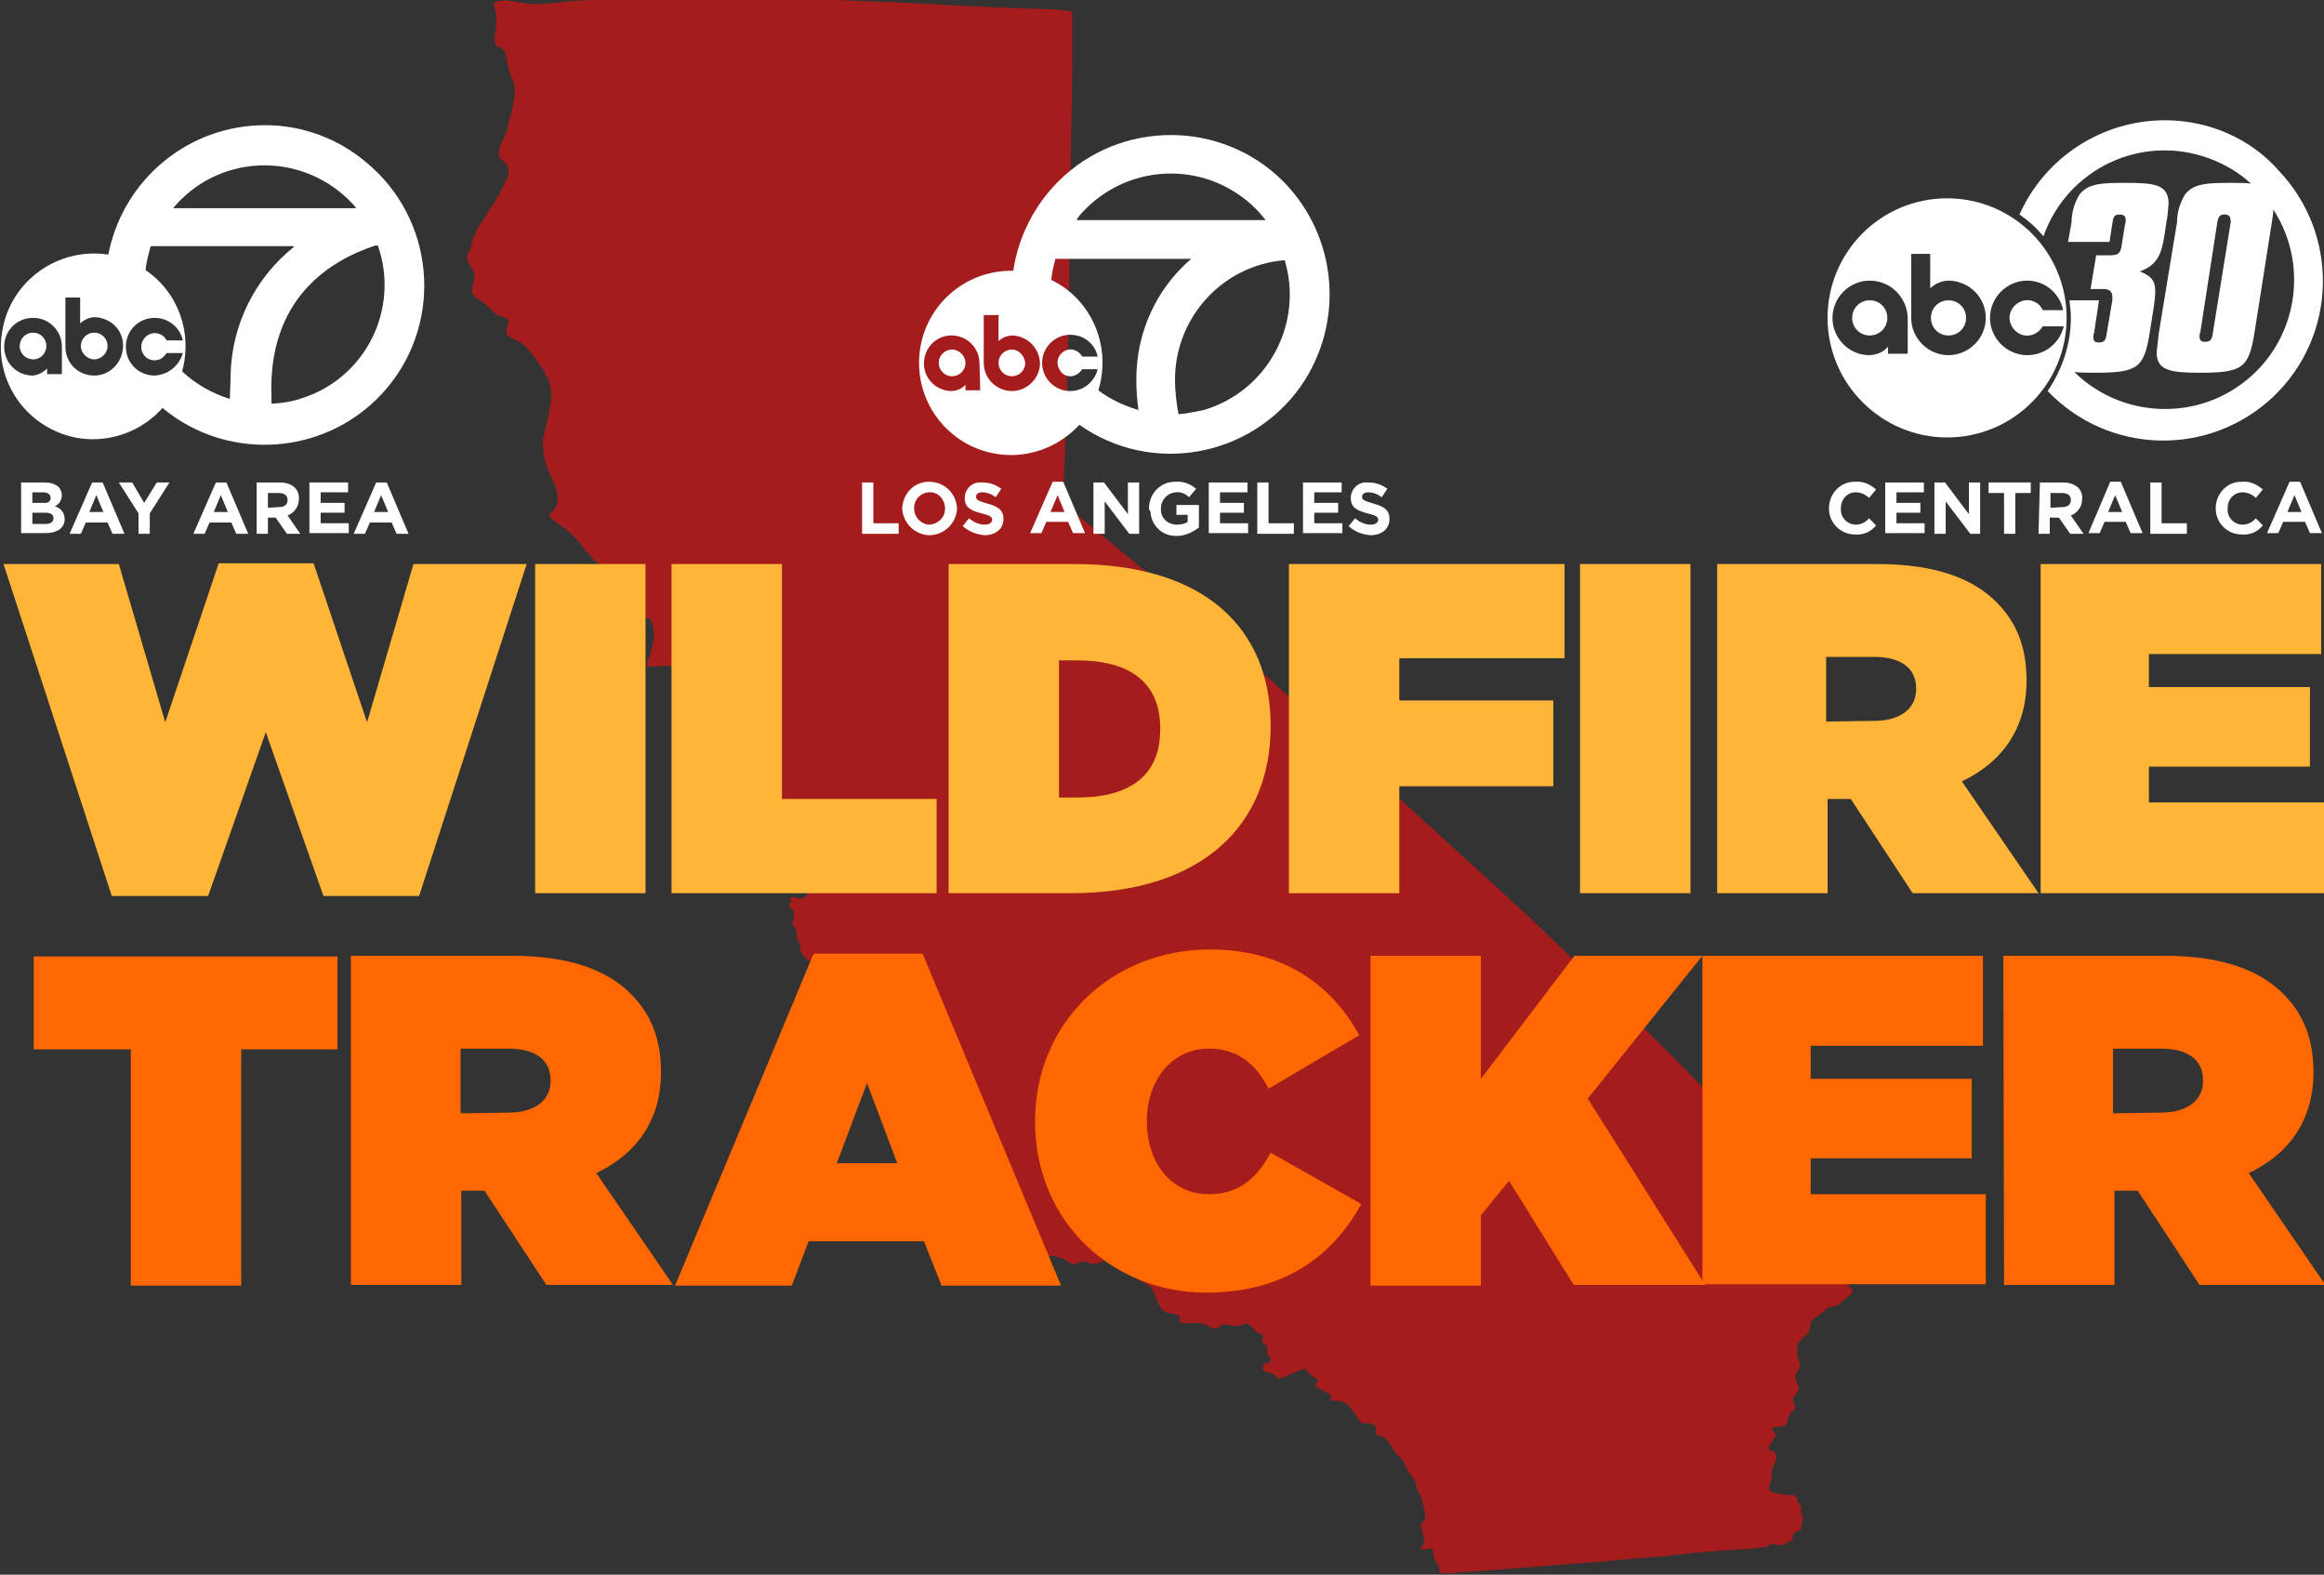 <?xml version="1.0" encoding="utf-8"?>
<!-- Generator: Adobe Illustrator 23.1.0, SVG Export Plug-In . SVG Version: 6.00 Build 0)  -->
<svg version="1.1" id="Layer_1" xmlns="http://www.w3.org/2000/svg" xmlns:xlink="http://www.w3.org/1999/xlink" x="0px" y="0px"
	 viewBox="0 0 330.5 223.9" style="enable-background:new 0 0 330.5 223.9;" xml:space="preserve">
<rect x="0" y="0" width="330.5" height="223.9" fill="#333333" stroke="none"/>
<style type="text/css">
	.st0{fill-rule:evenodd;clip-rule:evenodd;fill:#A51C1D;}
	.st1{fill:#FFFFFF;}
	.st2{fill:#FFB537;}
	.st3{fill:#FF6700;}
</style>
<title>WILDFIRE TRACKER LOGO-3MARKETS-ANDCITIES</title>
<path class="st0" d="M133.7,157.5c0,0.3,0,0.5-0.1,0.8s-0.3,0.7-0.4,1c0,0.2,0,0.5,0.1,0.7c0,0.1,0.1,0.3,0.3,0.4
	c0.2,0.2,0.4,0.3,0.6,0.4c0.2,0.1,0.4,0.1,0.6,0.2s0.3,0.3,0.5,0.3c0.2,0.1,0.4,0.1,0.7,0.1s0.6-0.1,0.9-0.1c0.2,0,0.3,0.2,0.4,0.3
	s0.3,0.2,0.5,0.3c0.2,0.2,0.3,0.3,0.5,0.6c0.1,0.1,0.2,0.3,0.1,0.5c0,0.2-0.1,0.5-0.1,0.8s0,0.5,0,0.8c0,0.2-0.2,0.4-0.2,0.6
	s0,0.5-0.1,0.9s-0.3,1.1-0.4,1.4c0,0.2,0,0.4,0.2,0.6c0.1,0.2,0.3,0.3,0.3,0.5c0.1,0.2,0.2,0.5,0.2,0.8c0,0.2,0,0.4,0,0.7
	c-0.1,0.2-0.2,0.4-0.3,0.6c-0.1,0.2-0.2,0.4-0.3,0.7c0,0.2,0.1,0.4,0.3,0.6c0.3,0.2,0.5,0.4,0.8,0.7c0.1,0.2,0,0.3-0.1,0.4
	c-0.2,0.1-0.4,0.3-0.6,0.5c-0.2,0.4-0.4,0.9-0.4,1.4c0,0.4,0.2,0.6,0.3,0.7s-0.1,0.4-0.1,0.5s0.2,0.1,0.4,0.1s0.4,0.1,0.6,0.1
	c0.2,0.1,0.5,0.2,0.7,0.3s0.4,0.3,0.6,0.4c0.3,0.1,0.6,0.3,0.8,0.5s0.3,0.4,0.3,0.6c0,0.2,0.1,0.4,0.2,0.6c0.1,0.1,0.3,0.2,0.5,0.1
	c0.3-0.1,0.5-0.2,0.8-0.3s0.7-0.2,1-0.3c0.4-0.1,0.9-0.2,1.3-0.2c0.5,0,1.1,0,1.6,0c0.3,0,0.6,0,0.9,0.2c0.3,0.2,0.6,0.3,1,0.3
	s0.9,0,1.3,0c0.7,0.1,1.3,0.4,1.9,0.7c0.5,0.3,0.7,0.5,0.9,0.5s0.5-0.2,0.7-0.3c0.3-0.1,0.5-0.1,0.8-0.1s0.5,0.1,0.7,0.2
	c0.3,0.1,0.5,0.1,0.8,0.1s0.5-0.1,0.8-0.2c0.3-0.1,0.6-0.4,0.9-0.3s0.4,0.4,0.7,0.7c0.4,0.3,0.9,0.6,1.3,0.8
	c0.5,0.2,1.1,0.5,1.6,0.7s0.8,0.5,1.3,0.8c0.5,0.2,0.9,0.5,1.3,0.8c0.2,0.2,0.4,0.5,0.5,0.8s0.2,0.5,0.4,1s0.4,0.9,0.7,1.3
	c0.2,0.3,0.6,0.5,1,0.6s0.8,0.1,1.1,0.2s0.5,0.3,0.5,0.5s-0.1,0.5,0.2,0.7c0.5,0.1,0.9,0.1,1.4,0c0.3,0,0.6,0,0.8,0
	c0.3,0,0.6,0,0.8,0.1s0.5,0.2,0.7,0.3s0.4,0.2,0.6,0.3c0.2,0.1,0.5,0.1,0.7,0.1c0.3-0.1,0.5-0.4,0.8-0.5s0.6-0.1,0.9,0
	c0.3,0.1,0.7,0.1,1,0.1s0.6,0,0.9-0.1c0.3-0.1,0.5-0.3,0.9-0.1s0.7,0.5,0.9,0.8c0.2,0.2,0.4,0.4,0.6,0.5c0.2,0.1,0.5,0.1,0.6,0.3
	s-0.1,0.4-0.1,0.7s0.3,0.4,0.5,0.6c0.1,0.1,0.2,0.3,0.2,0.5s0,0.5,0,0.7c0.1,0.2,0.3,0.4,0.4,0.6c0.1,0.2,0.1,0.5,0,0.7
	c-0.1,0.1-0.2,0.1-0.4,0.1s-0.4,0.1-0.5,0.2c-0.1,0.3-0.1,0.6,0,0.8s0.3,0.3,0.6,0.3c0.3,0.1,0.6,0.2,0.8,0.3
	c0.3,0.2,0.5,0.5,0.7,0.6s0.4,0,0.8-0.2s1-0.4,1.4-0.6s0.7-0.3,1-0.4s0.5-0.2,0.7-0.1s0.4,0.5,0.6,0.7c0.2,0.2,0.4,0.4,0.7,0.5
	c0.2,0.1,0.5,0.3,0.4,0.5s-0.3,0.4-0.4,0.5s0.1,0.2,0.4,0.4c0.3,0.2,0.6,0.3,0.9,0.5c0.3,0.1,0.6,0.3,0.9,0.5c0.1,0.2,0,0.4,0,0.6
	s0.2,0.3,0.5,0.3s0.6,0,1,0c0.5,0.2,0.9,0.5,1.3,0.9c0.5,0.6,1,1.4,1.3,1.8s0.4,0.5,0.6,0.5c0.3,0,0.6,0,0.9,0
	c0.3,0,0.5,0.1,0.7,0.3s0.2,0.4,0.2,0.7c0,0.2-0.1,0.5,0,0.6s0.5,0.1,0.8,0.2c0.3,0.1,0.5,0.2,0.7,0.5s0.4,0.5,0.6,0.8
	c0.2,0.3,0.4,0.7,0.6,1c0.3,0.3,0.6,0.6,0.8,0.8c0.3,0.3,0.5,0.6,0.6,0.9c0.1,0.3,0.2,0.6,0.4,0.9c0.2,0.3,0.6,0.8,0.8,1.1
	s0.3,0.6,0.4,0.9c0,0.3,0.1,0.5,0.2,0.8c0.1,0.3,0.3,0.6,0.5,0.9c0.1,0.4,0.3,0.9,0.3,1.3c0.2,0.6,0.3,1.1,0.3,1.7
	c0,0.4-0.2,0.5-0.4,0.6c-0.1,0.1-0.2,0.3-0.2,0.4c0,0.2,0,0.3,0,0.5c0.1,0.2,0.3,0.4,0.3,0.4s-0.1,0.1-0.1,0.2c0,0.2,0,0.4,0.1,0.6
	c0.1,0.2,0.1,0.4,0.2,0.6c0,0.2,0,0.4-0.2,0.5c-0.1,0.2-0.4,0.4-0.4,0.5s0.3,0.2,0.6,0.2s0.6-0.1,0.8-0.1s0.4,0.1,0.4,0.3
	c0,0.3,0.1,0.6,0.1,0.9c0.1,0.3,0.3,0.6,0.5,0.9c0.1,0.3,0.2,0.5,0.3,0.8c0,0.3,0,0.5,0.2,0.6c0.7,0,1.5,0,2.2-0.1
	c1.5-0.1,4.1-0.3,7-0.5s5.9-0.5,8.8-0.7s5.6-0.4,7.5-0.6s3.2-0.3,4.8-0.4s3.5-0.4,5.7-0.6s4.7-0.4,6.5-0.5c1.2,0,2.3-0.2,3.5-0.3
	c0.6-0.1,0.6-0.3,0.8-0.4c0.3-0.1,0.5-0.1,0.8,0s0.5,0.1,0.8,0.1c0.2,0,0.4-0.1,0.6-0.2c0.2-0.1,0.3-0.2,0.5-0.3s0.5-0.1,0.6-0.2
	s-0.1-0.3-0.1-0.5c0.1-0.3,0.2-0.5,0.5-0.7c0.3-0.1,0.6-0.2,0.7-0.3s0-0.4,0.1-0.7s0.2-0.7,0.2-1s-0.3-0.6-0.3-0.8s0.1-0.5,0-0.8
	s-0.3-0.4-0.4-0.6s-0.1-0.5-0.2-0.7s-0.3-0.3-0.6-0.3s-0.8,0-1.4-0.1s-1.5-0.2-1.8-0.6s0.1-1,0.2-1.5s0-0.9,0.1-1.4s0.5-1,0.6-1.5
	c0.1-0.4,0-0.8-0.3-1.1c-0.3-0.2-0.7-0.1-0.8-0.3s0.2-0.7,0.5-1.1s0.5-0.7,0.5-1s-0.4-0.6-0.5-0.8s0.2-0.3,0.6-0.3
	c0.4,0,0.8-0.1,1.2-0.2c0.3-0.1,0.3-0.4,0.4-0.7c0-0.4,0.2-0.7,0.4-1s0.7-0.6,0.7-0.9s-0.2-0.7-0.3-0.9s0-0.4,0.2-0.7
	c0.3-0.3,0.5-0.7,0.6-1.2c0-0.5-0.5-1-0.5-1.5s0.4-0.9,0.6-1.3c0.1-0.4,0-0.9-0.2-1.3c-0.1-0.6-0.2-1.2-0.1-1.8
	c0.1-0.4,0.3-0.7,0.6-1c0.3-0.3,0.7-0.6,0.9-0.9c0.2-0.2,0.3-0.5,0.4-0.8c0-0.3-0.1-0.6,0-0.8c0.3-0.3,0.6-0.5,0.9-0.7
	c0.4-0.3,0.7-0.6,1-0.8c0.3-0.3,0.6-0.5,1-0.6c0.3,0,0.6-0.1,0.9-0.2c0.3-0.2,0.6-0.5,0.9-0.8c0.4-0.3,0.9-0.6,1.1-0.9
	s0.2-0.5-0.1-0.8c-0.5-0.4-1-0.9-1.5-1.3c-0.6-0.7-1.3-1.7-1.9-2.2c-0.4-0.3-0.8-0.5-1.3-0.7c-0.2-0.2-0.1-0.5,0-1s0.1-1.1,0-1.6
	c-0.2-0.4-0.5-0.5-0.7-0.8s-0.3-0.7-0.2-1.1c0-0.4,0-0.8-0.2-1.2c-0.2-0.3-0.5-0.3-0.8-0.4c-0.4-0.1-0.7-0.3-0.8-0.7
	c-0.1-0.5-0.3-1-0.5-1.4c-0.3-0.4-0.7-0.5-1-0.6s-0.2-0.5-0.1-0.9c0.1-0.5,0.2-1,0.3-1.4c0.1-0.3,0.2-0.6,0.2-0.9
	c-0.1-0.3-0.3-0.5-1-1.2s-1.9-1.7-4.2-3.9s-5.9-5.7-10.9-10.8s-11.7-11.5-17.8-17.4S209,122.7,201.7,116s-16.1-15-23.8-21.8
	s-14-12.2-18.3-15.7s-6.4-5.3-7.4-6.2s-1.1-0.9-0.9-4.6s0.4-11.1,0.6-18.6s0.2-15.2,0.3-22.4s0.3-14,0.3-18.1s0-5.5,0-6.2
	s0-0.7-0.2-0.8c-1.2-0.2-2.5-0.3-3.7-0.3c-3.1-0.1-8.8-0.3-14.1-0.6S124.3,0.2,119.2,0S109-0.2,104.3-0.2S95.4,0,92.2-0.1
	S87,0.1,85,0c-1.8,0-3.5,0.1-5.2,0.3c-1.3,0.2-2.6,0.3-4,0.3c-1.2-0.1-2.5-0.4-3.5-0.5c-0.6-0.1-1.3,0-1.9,0.2c-0.3,0.2-0.1,0.6,0,1
	s0.2,0.9,0.2,1.3c0,0.5,0,1.1-0.1,1.6s-0.2,0.9-0.2,1.3c0,0.3,0.1,0.6,0.2,0.9c0.2,0.2,0.4,0.3,0.7,0.4c0.4,0.2,0.6,0.5,0.7,0.9
	c0.2,0.6,0.3,1.6,0.5,2.2c0.1,0.5,0.3,1,0.5,1.4s0.3,0.8,0.3,1.3c0,0.7,0,1.4-0.2,2.1c-0.1,0.7-0.3,1.5-0.5,2.1s-0.3,1.3-0.4,1.8
	c-0.2,0.4-0.4,0.9-0.6,1.3s-0.4,0.9-0.5,1.3s-0.1,0.8,0,1.1c0.2,0.3,0.5,0.6,0.8,0.8c0.3,0.2,0.4,0.5,0.5,0.9c0.1,0.5,0,1.1-0.3,1.6
	c-0.5,1-1,2-1.6,3c-0.7,1.1-1.3,2.1-1.9,3c-0.5,0.7-0.9,1.5-1.2,2.3c-0.2,0.6-0.3,1.1-0.4,1.5c-0.2,0.4-0.4,0.7-0.5,1.2
	c0,0.4,0.2,0.8,0.5,1.2c0.2,0.3,0.4,0.7,0.5,1.1c0.1,0.4,0.1,0.8,0,1.1c-0.2,0.4-0.2,0.9-0.3,1.4c0,0.4,0.3,0.7,0.7,1
	c0.5,0.3,1,0.7,1.5,1.1c0.4,0.4,0.9,0.9,1.3,1.2c0.4,0.2,0.9,0.4,1.3,0.5c0.3,0.1,0.5,0.4,0.4,0.7c0,0,0,0,0,0.1
	c-0.2,0.4-0.3,0.9-0.3,1.3c0.1,0.4,0.5,0.6,1,0.9c0.5,0.2,1.1,0.5,1.5,0.9c0.6,0.5,1.1,1.1,1.5,1.7c0.7,0.9,1.3,1.9,1.8,2.8
	c0.4,0.7,0.5,1.4,0.6,2.1c0,0.7,0,1.5-0.2,2.2c-0.1,0.8-0.3,1.6-0.5,2.4c-0.2,0.8-0.4,1.6-0.5,2.4c0,1,0.1,1.9,0.3,2.8
	c0.3,1,0.7,1.9,1.1,2.8c0.4,0.7,0.6,1.5,0.7,2.3c0.1,0.7-0.1,1.3-0.5,1.9c-0.4,0.4-0.9,0.6-0.5,1.1s1.8,1.3,2.7,2.1
	c0.8,0.8,1.6,1.6,2.2,2.5c0.6,0.7,1.2,1.4,1.9,2c0.6,0.6,1.2,1.2,1.9,1.7c0.7,0.5,1.4,0.9,2,1.3c0.5,0.3,1,0.7,1.4,1.1
	c0.3,0.5,0.5,1,0.5,1.6c0,0.5,0,1,0,1.5c0.1,0.3,0.5,0.3,0.8,0.4c0.4,0,0.8,0.2,0.9,0.5c0.3,0.6,0.4,1.3,0.4,2
	c0,0.5-0.1,0.9-0.2,1.3c-0.1,0.3-0.1,0.7-0.2,0.9c-0.1,0.2-0.1,0.5-0.2,0.7s-0.2,0.6-0.3,0.9s-0.2,0.5-0.1,0.6
	c0.3,0.1,0.6,0.1,0.9,0.1s0.5-0.1,0.9-0.1s0.7,0,1.1,0s0.8,0.1,1.2,0.3c0.3,0.2,0.6,0.5,0.8,0.8c0.2,0.3,0.3,0.6,0.4,0.9
	c0.1,0.2,0.3,0.4,0.5,0.6s0.4,0.3,0.7,0.3c0.2,0,0.4-0.1,0.7,0c0.3,0.1,0.6,0.2,0.9,0.5c0.3,0.2,0.6,0.5,0.8,0.8
	c0.2,0.3,0.3,0.6,0.5,0.8s0.4,0.3,0.5,0.1c0.1-0.3,0.2-0.6,0.2-0.9s0.1-0.6,0.2-0.7s0.4,0,0.6,0.1s0.4,0.1,0.5,0.2
	c0.2,0,0.3,0,0.3-0.1c-0.1-0.2-0.3-0.4-0.6-0.5c-0.2-0.1-0.4-0.2-0.6-0.4c-0.1-0.1-0.1-0.3-0.1-0.5s0-0.3,0-0.5s0-0.4,0-0.5
	s0-0.2,0.1-0.3c0.1-0.1,0.3-0.2,0.5-0.2c0.2-0.1,0.4-0.1,0.3-0.1c-0.2-0.1-0.3-0.1-0.5-0.1s-0.4-0.1-0.7-0.1
	c-0.1-0.1-0.2-0.2-0.2-0.4c0-0.1,0.2-0.2,0.3-0.3c0.1-0.1,0.2-0.2,0.1-0.3c-0.1-0.2-0.1-0.4-0.2-0.6s-0.1-0.3,0-0.5
	c0.1-0.1,0.3-0.2,0.4-0.2c0.2,0,0.4,0.1,0.6,0c0.2,0,0.3-0.1,0.4-0.3c0.1-0.2,0.3-0.3,0.4-0.4c0.2,0,0.4,0,0.6,0c0.1,0,0.3,0,0.5,0
	s0.3,0,0.5,0.1s0.3,0.3,0.4,0.5c0.1,0.1,0.2,0.2,0.3,0.3c0.1,0.1,0.3,0.1,0.3,0.3c0,0.3-0.1,0.6-0.1,0.9s0,0.4-0.2,0.5
	c-0.3,0.1-0.5,0.3-0.8,0.3c-0.2,0.1-0.4,0.2-0.6,0.3c-0.1,0.1-0.3,0.2-0.4,0.3s-0.4,0.2-0.5,0.3s-0.3,0.2-0.2,0.4s0.2,0.3,0.4,0.4
	c0.1,0.1,0.3,0.2,0.5,0.3c0.2,0.1,0.4,0.1,0.6,0.1s0.4,0.1,0.6,0.2s0.3,0.3,0.3,0.5s-0.1,0.4-0.1,0.6s0.1,0.3,0.2,0.5
	c0.1,0.1,0.2,0.1,0.2,0.3s-0.1,0.5,0,0.8c0,0.3,0.1,0.5,0.3,0.7c0.1,0.1,0.2,0.2,0.3,0.3c0,0.2,0,0.4,0,0.6s0.1,0.3,0.2,0.4
	c0.2,0.1,0.4,0.1,0.6,0.2c0.2,0,0.4,0.1,0.5,0.3s0.1,0.8,0.2,1.1c0.1,0.2,0.2,0.4,0.4,0.5c0.2,0.1,0.3,0.3,0.4,0.5s0.1,0.5,0.2,0.7
	s0.1,0.4,0.2,0.6s0.1,0.5,0.2,0.6s0.1,0.3,0.2,0.4s0.1,0.3,0.1,0.5c-0.1,0.1-0.3,0.2-0.5,0.2s-0.4-0.1-0.5-0.3
	c-0.1-0.2-0.1-0.3-0.2-0.4s-0.3,0-0.5,0s-0.3,0.1-0.4-0.1s-0.2-0.4-0.4-0.6s-0.3-0.3-0.5-0.4s-0.1-0.3-0.3-0.5
	c-0.1-0.2-0.3-0.3-0.6-0.4c-0.2,0-0.4,0.2-0.6,0.2s-0.3-0.1-0.5-0.3c-0.3-0.2-0.5-0.4-0.6-0.6c-0.1-0.3,0-0.6-0.1-0.8
	s-0.3-0.3-0.4-0.4c-0.1-0.2-0.2-0.4-0.2-0.6s0.1-0.3,0.3-0.3c0.1-0.1,0.3-0.1,0.4-0.2s0.2-0.2,0.3-0.3c0.1-0.1,0.1-0.3,0-0.4
	c-0.1-0.2-0.2-0.3-0.3-0.5c-0.1-0.1-0.2-0.3-0.2-0.2c0,0.2-0.1,0.4,0,0.6c0,0.2,0,0.3-0.1,0.4c-0.1,0.2-0.3,0.3-0.5,0.4
	s-0.4,0.1-0.6,0.1s-0.4,0.1-0.4,0s0.1,0,0.1-0.2s0.2-0.3,0.1-0.4c-0.2-0.1-0.5-0.2-0.7-0.2c-0.2-0.1-0.3-0.1-0.4,0
	c0,0.2,0,0.4-0.1,0.6c-0.2,0.2-0.4,0.4-0.7,0.6c-0.2,0.2-0.3,0.3-0.2,0.4c0.3,0.1,0.6,0.1,0.9,0c0.3,0,0.4-0.1,0.5,0.1
	c0.1,0.3,0.1,0.6,0,0.9s-0.2,0.7-0.3,1c-0.1,0.2-0.2,0.5-0.2,0.7s0,0.3,0.2,0.4c0.2,0.2,0.4,0.4,0.5,0.6c0.1,0.3,0.1,0.6,0.2,0.8
	s0.3,0.2,0.4,0.3c0.2,0,0.4,0.2,0.4,0.4c0,0.3,0,0.5,0,0.8c-0.1,0.2-0.1,0.5,0,0.7s0.3,0.2,0.4,0.4c0.1,0.2,0.2,0.4,0.1,0.6
	c0,0.3-0.1,0.7-0.1,1c-0.1,0.4-0.2,0.8-0.3,1.1c-0.1,0.2-0.1,0.5-0.1,0.7c0.1,0.3,0.2,0.5,0.5,0.7s0.5,0.4,0.7,0.6
	c0.2,0.3,0.3,0.6,0.5,0.9c0.1,0.2,0.3,0.3,0.4,0.4s0.1,0.2,0.3,0.3c0.2,0.1,0.5,0.2,0.7,0.3c0.2,0.3,0.4,0.6,0.5,1s0.3,0.7,0.5,1
	s0.6,0.5,0.9,0.6c0.4,0.2,0.8,0.3,1.2,0.3c0.3,0,0.5,0,0.8,0c0.3,0.2,0.6,0.3,0.9,0.4c0.3,0,0.6,0,0.9-0.2c0.3-0.1,0.7-0.1,1-0.1
	c0.4,0.1,0.7,0.4,1,0.7c0.3,0.3,0.4,0.7,0.6,1s0.5,0.4,0.7,0.7c0.2,0.3,0.3,0.7,0.4,1.1s0,0.8-0.2,1.1c-0.2,0.4-0.6,0.8-0.8,1.1
	c-0.1,0.2-0.2,0.5-0.1,0.8s0.1,0.6,0,0.8c0,0.2-0.2,0.5-0.4,0.6c-0.2,0.2-0.5,0.3-0.7,0.3s-0.5-0.1-0.7-0.2c-0.3-0.1-0.6,0-0.7,0.1
	s0.1,0.3,0.1,0.5s-0.3,0.4-0.3,0.5c0,0.2,0.1,0.4,0.3,0.5c0.2,0.1,0.4,0.2,0.4,0.5c0,0.4,0,0.8-0.1,1.2s-0.1,0.6,0,0.7
	s0.3,0.3,0.4,0.5c0.1,0.3,0.1,0.6,0.1,0.9c0,0.3,0.1,0.6,0.2,0.9c0.1,0.2,0.3,0.3,0.3,0.5s0,0.6,0.1,0.9c0.1,0.3,0.3,0.6,0.5,0.8
	s0.4,0.4,0.7,0.5c0.2,0.1,0.5,0.2,0.8,0.3s0.6,0.3,0.9,0.4c0.3,0.1,0.6,0.4,0.8,0.7c0.1,0.3,0.2,0.6,0.3,1c0.1,0.2,0.3,0.5,0.5,0.7
	c0.1,0.2,0.3,0.4,0.3,0.6c0.1,0.2,0.2,0.6,0.3,0.8c0.1,0.2,0.2,0.4,0.4,0.5c0.2,0.1,0.4,0.2,0.6,0.2c0.3,0,0.5,0.1,0.8,0.2
	c0.3,0.2,0.5,0.5,0.5,0.9c0.1,0.5,0.2,0.9,0.3,1.4c0,0.3,0.1,0.7,0.2,1c0.2,0.3,0.4,0.5,0.7,0.6c0.3,0.2,0.6,0.3,0.8,0.5
	c0.2,0.2,0.4,0.4,0.5,0.6c0.1,0.3,0.3,0.6,0.4,0.8s0.3,0.4,0.4,0.6c0.1,0.2,0.2,0.5,0.2,0.7c0,0.3,0.1,0.6,0.2,0.8s0.3,0.4,0.5,0.6
	c0.3,0.2,0.6,0.3,1,0.3c0.5,0.1,1.1,0.2,1.6,0.5c0.3,0.2,0.5,0.6,0.6,1s0.2,0.7,0.4,1c0.2,0.2,0.5,0.4,0.7,0.5s0.4,0.3,0.5,0.5
	c0.2,0.3,0.4,0.5,0.7,0.7c0.2,0.2,0.5,0.3,0.8,0.3c0.3,0.1,0.6,0.1,0.8,0.2c0.2,0,0.4,0.1,0.6,0.2c0.1,0.1,0.3,0.2,0.3,0.4
	c0.1,0.1,0.1,0.2,0,0.5S133.7,157.2,133.7,157.5z"/>
<g>
	<path class="st1" d="M37.7,17.8c-10.9,0-20.2,7.7-22.3,18.4c-7.2-1.1-14,3.8-15.1,11C-0.9,54.4,4,61.1,11.2,62.3
		c4.5,0.7,9.1-1,12.1-4.5c-0.1,0.1-0.1,0.1-0.2,0.2c9.6,8,24,6.7,32-2.9s6.7-24-3-32C48.1,19.7,43,17.8,37.7,17.8z M24.7,29.5
		c6.1-7.2,16.8-8,24-1.9c0.7,0.6,1.3,1.2,1.9,1.9c0.1,0.1-0.1,0.1-0.1,0.1H24.7C24.7,29.6,24.6,29.6,24.7,29.5z M8.8,53.2H6.7v-0.8
		c-0.6,0.6-1.4,1-2.2,1c-2.3-0.1-4-2-3.9-4.3c0.1-2.3,2-4,4.3-3.9c2.2,0.1,3.9,1.9,3.9,4.1L8.8,53.2z M13.4,53.4
		c-2.3,0-4.1-1.8-4.1-4.1v-7h2.1V46c0.5-0.5,1.3-0.9,2.1-0.9c2.3,0.1,4.1,1.9,4,4.2C17.4,51.6,15.6,53.4,13.4,53.4L13.4,53.4z
		 M22,53.4c-2.3,0-4.1-1.8-4.1-4.1s1.8-4.1,4.1-4.1c1.9,0,3.6,1.3,4,3.2h-2.3c-0.5-1-1.7-1.3-2.6-0.8s-1.3,1.7-0.8,2.6
		c0.5,1,1.7,1.3,2.6,0.8c0.3-0.2,0.6-0.5,0.8-0.8H26C25.5,52,23.9,53.3,22,53.4L22,53.4z M32.8,53.1c0,1.2-0.1,2.4-0.1,3.5l-0.1,0.1
		c-2.5-0.8-4.8-2.1-6.7-3.9c1.5-5.4-0.5-11.2-5.2-14.4c0.1-1.1,0.4-2.2,0.7-3.3l0.1-0.1h20.2l0.1,0.1C36.3,39.5,33,46.1,32.8,53.1
		L32.8,53.1z M53.8,35.1C56.8,44,52,53.7,43,56.6c-1.4,0.5-2.8,0.7-4.2,0.8c-0.1,0,0,0-0.1,0l-0.1-0.1c0-0.3,0-0.6,0-0.9
		c-0.5-13.8,8.1-19.3,14.8-21.5C53.8,34.9,53.8,35,53.8,35.1L53.8,35.1z"/>
	<path class="st1" d="M4.7,47.3c-1.1,0-1.9,0.9-1.9,1.9c0,1.1,0.9,1.9,1.9,1.9c1.1,0,1.9-0.9,1.9-1.9l0,0
		C6.6,48.2,5.8,47.3,4.7,47.3z"/>
	<path class="st1" d="M13.4,47.3c-1.1,0-1.9,0.9-1.9,1.9s0.9,1.9,1.9,1.9s1.9-0.9,1.9-1.9l0,0C15.3,48.2,14.5,47.3,13.4,47.3z"/>
	<path class="st1" d="M3,68.6h3.4c0.7,0,1.4,0.2,1.9,0.6c0.3,0.3,0.5,0.8,0.5,1.2l0,0c0,0.7-0.4,1.3-1,1.6c0.8,0.2,1.4,0.9,1.4,1.8
		l0,0c0,1.3-1.1,2-2.7,2H3V68.6z M7.2,70.8c0-0.5-0.4-0.8-1.1-0.8H4.6v1.5h1.5C6.8,71.6,7.2,71.3,7.2,70.8L7.2,70.8z M6.4,72.9H4.6
		v1.6h1.9c0.7,0,1.1-0.3,1.1-0.8l0,0C7.6,73.2,7.3,72.9,6.4,72.9L6.4,72.9z"/>
	<path class="st1" d="M13.1,68.6h1.5l3.1,7.3H16l-0.7-1.6h-3.1l-0.7,1.6H9.9L13.1,68.6z M14.7,72.8l-1-2.4l-1,2.4H14.7z"/>
	<path class="st1" d="M19.7,73l-2.8-4.4h1.9l1.7,2.9l1.8-2.9h1.8L21.3,73v2.9h-1.6V73z"/>
	<path class="st1" d="M30.7,68.6h1.5l3.1,7.3h-1.7l-0.7-1.6h-3.1l-0.7,1.6h-1.6L30.7,68.6z M32.4,72.8l-1-2.4l-1,2.4H32.4z"/>
	<path class="st1" d="M36.5,68.6h3.3c0.8,0,1.5,0.2,2.1,0.7c0.4,0.4,0.7,1.1,0.6,1.7l0,0c0,1-0.6,1.9-1.6,2.3l1.8,2.6h-1.9l-1.6-2.3
		h-1.1v2.3h-1.6V68.6z M39.7,72.1c0.8,0,1.2-0.4,1.2-1l0,0c0-0.7-0.5-1-1.3-1h-1.5v2.1L39.7,72.1z"/>
	<path class="st1" d="M44,68.6h5.5V70h-3.9v1.5H49v1.4h-3.4v1.5h4v1.4H44V68.6z"/>
	<path class="st1" d="M53.5,68.6H55l3.1,7.3h-1.7l-0.7-1.6h-3.1l-0.7,1.6h-1.6L53.5,68.6z M55.2,72.8l-1-2.4l-1,2.4H55.2z"/>
</g>
<path class="st1" d="M292.1,26.1L292.1,26.1L292.1,26.1z"/>
<g>
	<g>
		<path class="st1" d="M259.9,45.2c0-9.4,7.6-17,17-17s17,7.6,17,17s-7.6,17-17,17l0,0C267.6,62.2,259.9,54.6,259.9,45.2
			 M288.3,39.9c-2.9,0-5.3,2.4-5.3,5.3c0,2.9,2.4,5.3,5.3,5.3c2.5,0,4.6-1.7,5.2-4.1h-3c-0.7,1.2-2.2,1.7-3.4,1
			c-1.2-0.7-1.7-2.2-1-3.4s2.2-1.7,3.4-1c0.4,0.2,0.8,0.6,1,1.1h2.9C292.9,41.6,290.7,39.9,288.3,39.9 M271.8,36.1v9.1
			c0,2.9,2.4,5.3,5.3,5.3c2.9,0,5.3-2.4,5.3-5.3c0-2.9-2.3-5.2-5.2-5.3c-1,0-2,0.4-2.7,1.1v-4.9L271.8,36.1z M277.1,47.7
			c-1.4,0-2.5-1.1-2.5-2.5s1.1-2.5,2.5-2.5s2.5,1.1,2.5,2.5C279.6,46.6,278.5,47.7,277.1,47.7 M265.9,39.9c-2.9,0-5.3,2.4-5.3,5.3
			c0,2.8,2.2,5.2,5.1,5.3c1.1,0,2.1-0.4,2.8-1.2v1h2.8v-5.1C271.2,42.2,268.8,39.9,265.9,39.9 M265.9,47.7c-1.4,0-2.5-1.1-2.5-2.5
			s1.1-2.5,2.5-2.5s2.5,1.1,2.5,2.5C268.4,46.6,267.3,47.7,265.9,47.7"/>
		<path class="st1" d="M295,52.9L295,52.9L295,52.9L295,52.9z"/>
		<path class="st1" d="M323.3,29.8L323.3,29.8L323.3,29.8z"/>
		<path class="st1" d="M307.9,17.1c-9,0-17.1,5.3-20.7,13.4c1.3,0.9,2.4,1.9,3.4,3.1C294,24,304.5,19,314.1,22.5
			c2.2,0.8,4.3,2,6,3.6l0,0l0,0l0,0c-0.8-0.1-1.8-0.1-2.9-0.1c-3.4,0-5.3,0.1-6.5,1.7c-0.7,1.2-1.1,2.5-1.1,3.9L307,47.4
			c-0.1,0.9-0.2,1.8-0.3,2.7c0,2.6,2,2.9,6.2,2.9c6,0,6.9-0.7,7.7-5.6l2.5-15.9c0.1-0.7,0.2-1.3,0.2-1.7l0,0l0,0l0,0
			c5.5,8.5,3.1,19.9-5.4,25.4c-7.2,4.7-16.8,3.7-22.9-2.3l0,0l0,0l0,0c1,0.1,2,0.1,3,0.1c6,0,6.9-0.7,7.7-5.6l0.6-3.8
			c0.1-0.7,0.2-1.4,0.2-2.2c0-1.5-0.6-2.2-2.2-2.8c2.5-0.9,3.1-2.5,3.5-5.1l0.3-2c0.2-0.8,0.2-1.7,0.3-2.5c0-2.8-2-3-6.2-3
			c-3.4,0-5.3,0.1-6.5,1.7c-0.7,1.2-1.1,2.5-1.1,3.9l-0.5,2.8h5.9l0.4-2.6c0.1-0.8,0.2-1.3,1-1.3c0.6,0,0.9,0.2,0.9,0.8
			c0,0.2,0,0.4-0.1,0.6l-0.4,2.5c-0.2,1.3-0.2,1.9-1.7,1.9h-2l-0.8,4.8h2c0.6,0,1.1,0.4,1.1,1v0.1v0.5l-0.8,4.7
			c-0.1,0.9-0.3,1.3-1.1,1.3c-0.6,0-0.8-0.2-0.8-0.8c0-0.2,0-0.4,0.1-0.5l0.7-4.7h-4.2c0.1,0.8,0.2,1.7,0.2,2.5
			c0,3.7-1.2,7.3-3.3,10.4c8.7,9.1,23,9.4,32.1,0.8c9.1-8.7,9.4-23,0.8-32.1C320.1,19.7,314.1,17.1,307.9,17.1 M317.2,31.8
			l-2.5,15.5c-0.1,0.9-0.3,1.3-1.1,1.3c-0.6,0-0.8-0.2-0.8-0.8c0-0.2,0-0.4,0.1-0.5l2.4-15.5c0.1-0.8,0.3-1.3,1-1.3
			c0.6,0,0.9,0.2,0.9,0.8C317.3,31.4,317.2,31.6,317.2,31.8"/>
		<polygon class="st1" points="292,49 291.9,49 291.9,49 		"/>
	</g>
	<g>
		<path class="st1" d="M260.1,72.3L260.1,72.3c0-2.1,1.6-3.8,3.6-3.8c0.1,0,0.1,0,0.2,0c1.1-0.1,2.1,0.4,2.9,1.1l-1,1.2
			c-0.5-0.5-1.2-0.8-1.9-0.8c-1.2,0-2.1,1-2.1,2.2c0,0,0,0,0,0.1l0,0c-0.1,1.2,0.8,2.2,2,2.3h0.1c0.7,0,1.4-0.3,1.9-0.9l1,1
			c-0.7,0.9-1.8,1.4-3,1.3C261.8,76,260.1,74.4,260.1,72.3C260.1,72.4,260.1,72.3,260.1,72.3z"/>
		<path class="st1" d="M268.1,68.6h5.5V70h-3.9v1.5h3.4v1.4h-3.4v1.5h4v1.4h-5.6V68.6z"/>
		<path class="st1" d="M275.1,68.6h1.5l3.4,4.5v-4.5h1.6v7.3h-1.4l-3.5-4.6v4.6h-1.6V68.6z"/>
		<path class="st1" d="M285,70.1h-2.2v-1.5h6v1.5h-2.2v5.8H285V70.1z"/>
		<path class="st1" d="M290.1,68.6h3.3c0.8,0,1.5,0.2,2.1,0.7c0.4,0.4,0.7,1,0.6,1.7l0,0c0,1-0.6,1.9-1.6,2.3l1.8,2.6h-1.9l-1.6-2.3
			h-1.3v2.3h-1.6L290.1,68.6z M293.3,72.1c0.8,0,1.2-0.4,1.2-1l0,0c0-0.7-0.5-1-1.3-1h-1.6v2.1L293.3,72.1L293.3,72.1z"/>
		<path class="st1" d="M300.1,68.5h1.5l3.1,7.3H303l-0.7-1.6h-3l-0.7,1.6H297L300.1,68.5z M301.8,72.8l-1-2.4l-1,2.4H301.8z"/>
		<path class="st1" d="M305.8,68.6h1.6v5.8h3.6v1.5h-5.2V68.6z"/>
		<path class="st1" d="M315.1,72.3L315.1,72.3c0-2.1,1.6-3.8,3.6-3.8c0.1,0,0.1,0,0.2,0c1.1-0.1,2.1,0.4,2.9,1.1l-1,1.2
			c-0.5-0.5-1.2-0.8-1.9-0.8c-1.2,0-2.1,1-2.1,2.2c0,0,0,0,0,0.1l0,0c-0.1,1.2,0.8,2.2,2,2.3h0.1c0.7,0,1.4-0.3,1.9-0.9l1,1
			c-0.7,0.9-1.8,1.4-3,1.3C316.8,76,315.1,74.4,315.1,72.3C315.1,72.4,315.1,72.3,315.1,72.3z"/>
		<path class="st1" d="M325.6,68.5h1.5l3.1,7.3h-1.7l-0.7-1.6h-3.1l-0.7,1.6h-1.6L325.6,68.5z M327.3,72.8l-1-2.4l-1,2.4H327.3z"/>
	</g>
</g>
<g>
	<path class="st1" d="M135.4,49.7c-1,0-1.9,0.8-1.9,1.9c0,1,0.8,1.9,1.9,1.9c1,0,1.9-0.8,1.9-1.9C137.3,50.6,136.4,49.7,135.4,49.7z
		"/>
	<path class="st1" d="M143.9,49.7c-1,0-1.9,0.8-1.9,1.9c0,1,0.8,1.9,1.9,1.9c1,0,1.9-0.8,1.9-1.9C145.7,50.6,144.9,49.7,143.9,49.7z
		"/>
	<path class="st1" d="M182.5,25.8c-8.8-8.8-23.2-8.8-32,0c-3.4,3.4-5.7,7.9-6.4,12.7c-0.1,0-0.2,0-0.3,0c-7.2,0-13.1,5.8-13.1,13.1
		c0,7.2,5.8,13.1,13.1,13.1c3.7,0,7.2-1.6,9.7-4.3c10.2,7.2,24.3,4.7,31.5-5.5C191.3,45.8,190.2,33.6,182.5,25.8L182.5,25.8z
		 M154.4,29.7c6.7-6.7,17.5-6.7,24.2,0c0.5,0.5,0.9,1,1.4,1.6h-26.9C153.4,30.7,153.9,30.2,154.4,29.7L154.4,29.7z M139.4,55.5h-2.1
		v-0.8c-0.5,0.6-1.3,0.9-2.1,0.9c-2.2-0.1-3.9-1.9-3.8-4.1c0.1-2.2,1.9-3.9,4.1-3.8c2.1,0.1,3.8,1.8,3.8,4L139.4,55.5z M143.9,55.6
		c-2.2,0-4-1.8-4-4v-6.8h2.1v3.7c0.5-0.5,1.3-0.8,2-0.8c2.2,0.1,3.9,1.9,3.9,4.1C147.8,53.9,146,55.6,143.9,55.6L143.9,55.6z
		 M152.2,53.5c0.7,0,1.3-0.4,1.7-1h2.2c-0.5,2.1-2.6,3.5-4.8,3c-2.1-0.5-3.5-2.6-3-4.8c0.5-2.1,2.6-3.5,4.8-3c1.5,0.3,2.7,1.5,3,3
		h-2.2c-0.5-0.9-1.6-1.3-2.5-0.8s-1.3,1.6-0.8,2.5C150.9,53.1,151.5,53.5,152.2,53.5L152.2,53.5z M161.9,58.3c-2-0.6-4-1.5-5.7-2.8
		c1.9-6.2-0.9-12.9-6.7-15.7c0.1-1,0.3-2,0.6-3h19.3c-5,4.3-7.8,10.5-7.8,17.1C161.6,55.4,161.7,56.8,161.9,58.3L161.9,58.3z
		 M167.6,58.9c-0.3-1.6-0.5-3.3-0.5-4.9c0-8.9,6.8-16.3,15.6-17c2.7,9-2.4,18.6-11.5,21.3C170.1,58.5,168.9,58.8,167.6,58.9z"/>
	<path class="st1" d="M122.6,68.6h1.6v5.8h3.6v1.5h-5.2V68.6z"/>
	<path class="st1" d="M128.3,72.3L128.3,72.3c0.1-2.2,1.8-3.9,4-3.8c2.1,0.1,3.7,1.7,3.8,3.8l0,0c-0.1,2.1-1.8,3.8-4,3.8
		C130,76,128.4,74.3,128.3,72.3z M134.4,72.3L134.4,72.3c0-1.2-0.9-2.3-2.1-2.3c0,0,0,0-0.1,0c-1.2,0-2.2,1-2.2,2.2v0.1l0,0
		c0,1.2,0.9,2.2,2.1,2.3c0,0,0,0,0.1,0C133.4,74.5,134.4,73.6,134.4,72.3L134.4,72.3z"/>
	<path class="st1" d="M136.9,74.8l0.9-1.1c0.6,0.5,1.4,0.9,2.2,0.9c0.7,0,1.1-0.3,1.1-0.7l0,0c0-0.4-0.3-0.6-1.5-0.9
		c-1.5-0.4-2.4-0.8-2.4-2.2l0,0c0-1.3,1.1-2.3,2.3-2.2c0.1,0,0.1,0,0.2,0c1,0,1.9,0.3,2.7,0.9l-0.8,1.2c-0.5-0.4-1.2-0.7-1.9-0.7
		c-0.6,0-0.9,0.3-0.9,0.6l0,0c0,0.5,0.3,0.6,1.6,1c1.5,0.4,2.3,0.9,2.3,2.2l0,0c0,1.4-1.1,2.3-2.7,2.3
		C138.9,76,137.8,75.6,136.9,74.8z"/>
	<path class="st1" d="M149.7,68.5h1.5l3.1,7.3h-1.7l-0.7-1.6h-3.1l-0.7,1.6h-1.6L149.7,68.5z M151.4,72.8l-1-2.4l-1,2.4H151.4z"/>
	<path class="st1" d="M155.5,68.6h1.5l3.4,4.5v-4.5h1.6v7.3h-1.4l-3.5-4.6v4.6h-1.6V68.6z"/>
	<path class="st1" d="M163.4,72.3L163.4,72.3c0-2.1,1.6-3.8,3.7-3.8h0.1c1-0.1,2.1,0.3,2.9,1l-1,1.2c-0.5-0.5-1.2-0.8-1.9-0.7
		c-1.2,0.1-2.1,1.1-2.1,2.3l0,0c-0.1,1.2,0.8,2.2,2.1,2.3c0.1,0,0.1,0,0.2,0c0.5,0,1.1-0.1,1.5-0.4v-1h-1.6v-1.4h3.2V75
		c-0.9,0.7-2,1.2-3.1,1.2c-2,0.1-3.7-1.4-3.8-3.5C163.4,72.5,163.4,72.4,163.4,72.3z"/>
	<path class="st1" d="M171.9,68.6h5.5V70h-3.9v1.5h3.4v1.4h-3.4v1.5h4v1.4h-5.6V68.6z"/>
	<path class="st1" d="M178.8,68.6h1.6v5.8h3.6v1.5h-5.2L178.8,68.6L178.8,68.6z"/>
	<path class="st1" d="M185.3,68.6h5.5V70h-3.9v1.5h3.4v1.4h-3.4v1.5h4v1.4h-5.6V68.6z"/>
	<path class="st1" d="M191.8,74.8l0.9-1.1c0.6,0.5,1.4,0.9,2.2,0.9c0.7,0,1.1-0.3,1.1-0.7l0,0c0-0.4-0.3-0.6-1.5-0.9
		c-1.5-0.4-2.4-0.8-2.4-2.2l0,0c0-1.3,1.1-2.3,2.3-2.2c0.1,0,0.1,0,0.2,0c1,0,1.9,0.3,2.7,0.9l-0.8,1.2c-0.5-0.4-1.2-0.7-1.9-0.7
		c-0.6,0-0.9,0.3-0.9,0.6l0,0c0,0.5,0.3,0.6,1.6,1c1.5,0.4,2.3,0.9,2.3,2.2l0,0c0,1.4-1.1,2.3-2.7,2.3
		C193.7,76,192.6,75.6,191.8,74.8z"/>
</g>
<path class="st2" d="M0.5,80.2h16.4l6.6,22.5l7.6-22.6h13.5l7.6,22.6l6.6-22.5h16.1l-15.3,47.2H46l-8.2-23.3l-8.2,23.3H15.9
	L0.5,80.2z"/>
<path class="st2" d="M76.1,80.2h15.7V127H76.1V80.2z"/>
<path class="st2" d="M95.5,80.2h15.7v33.4h22V127H95.5V80.2z"/>
<path class="st2" d="M134.9,80.2h17.9c18.6,0,27.9,9.2,27.9,23v0.1c0,13.8-9.5,23.7-28.4,23.7h-17.4V80.2z M150.6,93.9v19.5h2.6
	c7.2,0,11.8-2.9,11.8-9.7v-0.1c0-6.8-4.6-9.7-11.8-9.7C153.2,93.9,150.6,93.9,150.6,93.9z"/>
<path class="st2" d="M183.3,80.2h39.2v13.4H199v6h21.9v12.2H199V127h-15.7V80.2z"/>
<path class="st2" d="M224.7,80.2h15.7V127h-15.7V80.2z"/>
<path class="st2" d="M244.1,80.2H267c8.3,0,13.6,2.1,16.9,5.4c2.8,2.8,4.3,6.3,4.3,11.1v0.1c0,6.8-3.5,11.6-9.2,14.3l10.9,15.9H272
	l-8.8-13.4h-3.3V127h-15.7V80.2H244.1z M266.5,102.5c3.7,0,6-1.7,6-4.5v-0.1c0-3-2.3-4.5-6-4.5h-6.8v9.2L266.5,102.5z"/>
<path class="st2" d="M290.2,80.2h39.9V93h-24.5v4.7h22.9V109h-22.9v5.1h24.9V127h-40.3V80.2z"/>
<path class="st3" d="M18.6,149.2H4.8V136H48v13.2H34.3v33.6H18.6V149.2z"/>
<path class="st3" d="M49.9,135.9h22.9c8.3,0,13.6,2.1,16.9,5.4c2.8,2.8,4.3,6.3,4.3,11.1v0.1c0,6.8-3.5,11.6-9.2,14.3l10.9,15.9h-18
	l-8.8-13.4h-3.3v13.4H49.9V135.9z M72.3,158.2c3.7,0,6-1.7,6-4.5v-0.1c0-3-2.3-4.5-6-4.5h-6.8v9.2L72.3,158.2L72.3,158.2z"/>
<path class="st3" d="M115.7,135.6h15.5l19.7,47.2h-17l-2.5-6.3H115l-2.4,6.3H96L115.7,135.6z M127.6,165.4l-4.3-11.4l-4.3,11.4
	H127.6z"/>
<path class="st3" d="M147.2,159.5v-0.1c0-14,10.9-24.4,24.9-24.4c10.3,0,17.3,5,21.2,12.2l-12.9,7.6c-1.7-3.3-4.2-5.7-8.5-5.7
	c-5.3,0-8.8,4.6-8.8,10.2v0.1c0,6.1,3.6,10.4,8.8,10.4c4.4,0,6.9-2.4,8.8-5.9l12.9,7.3c-3.9,7-10.5,12.6-22.1,12.6
	C158.5,183.8,147.2,174,147.2,159.5z"/>
<path class="st3" d="M194.9,135.9h15.7v17.5l13.3-17.5h18.2l-16.3,20.3l16.7,26.5h-18.7l-9.2-14.8l-4,4.9v10h-15.7V135.9z"/>
<path class="st3" d="M242.1,135.9H282v12.8h-24.5v4.7h22.9v11.3h-22.9v5.1h24.9v12.8h-40.3L242.1,135.9L242.1,135.9z"/>
<path class="st3" d="M284.9,135.9h22.9c8.3,0,13.6,2.1,16.9,5.4c2.8,2.8,4.3,6.3,4.3,11.1v0.1c0,6.8-3.5,11.6-9.2,14.3l10.9,15.9
	h-17.9l-8.8-13.4h-3.3v13.4H285L284.9,135.9L284.9,135.9z M307.3,158.2c3.7,0,6-1.7,6-4.5v-0.1c0-3-2.3-4.5-6-4.5h-6.8v9.2
	L307.3,158.2L307.3,158.2z"/>
</svg>
